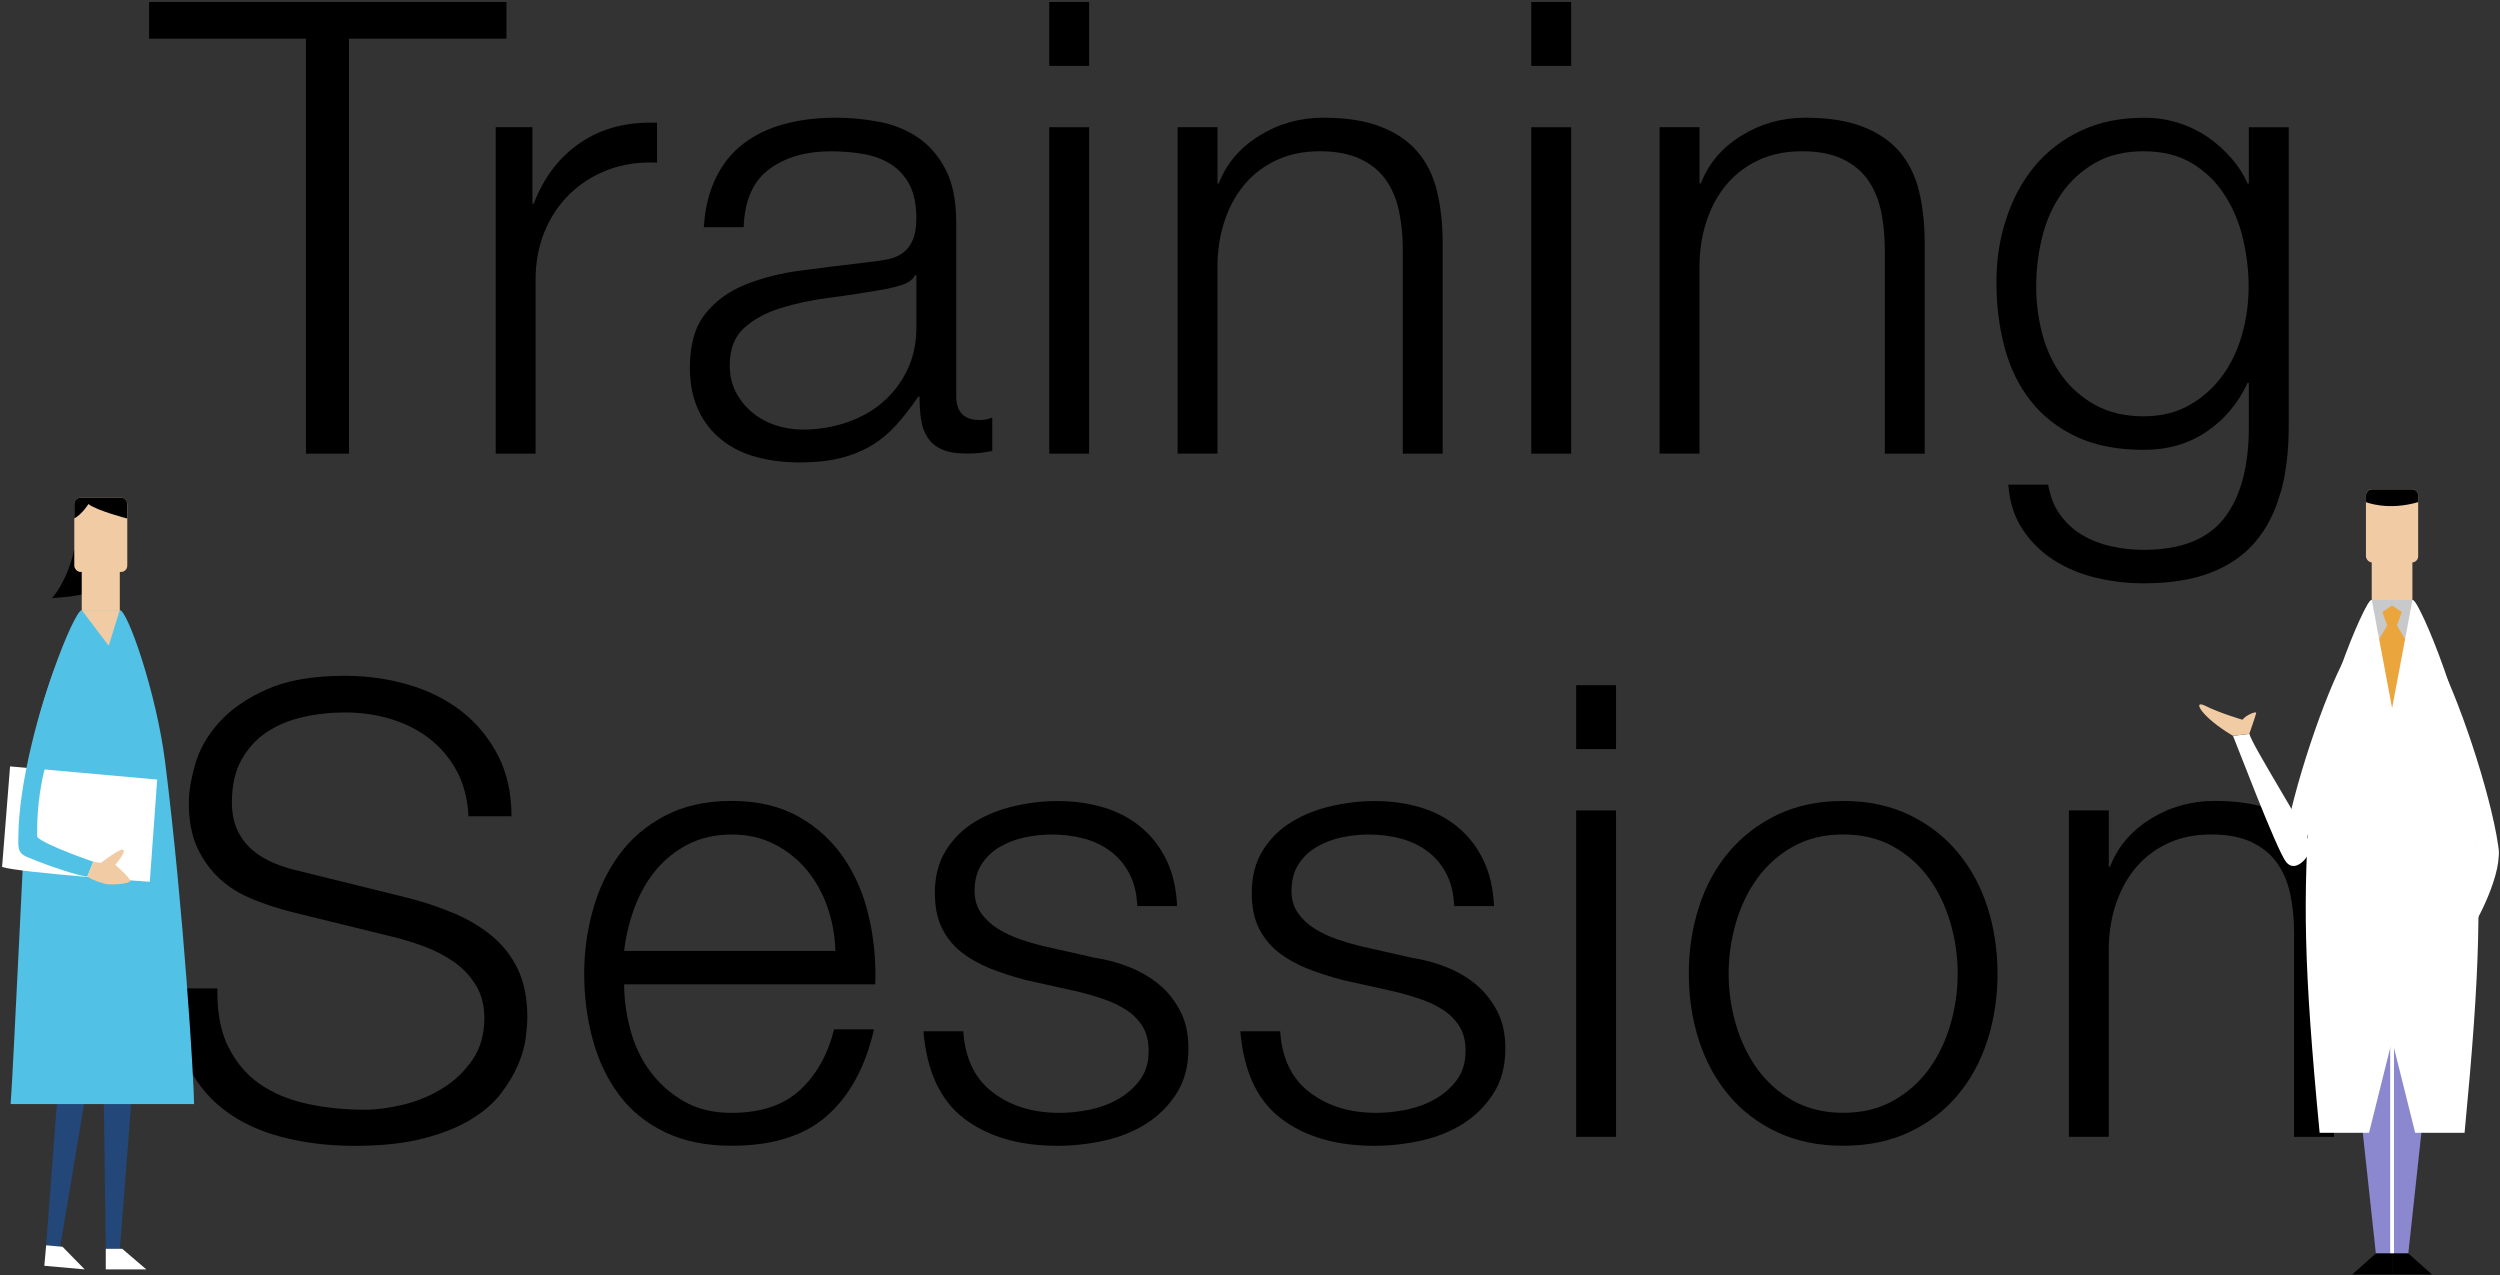 <?xml version="1.0" encoding="UTF-8"?><svg id="_イヤー_1" xmlns="http://www.w3.org/2000/svg" viewBox="0 0 494 252"><rect x="0" y="0" width="494" height="252" fill="#333333" stroke="none"/><defs><style>.cls-1{fill:#f1cba3;}.cls-2{fill:#eba53d;}.cls-3{fill:#fff;}.cls-4{fill:#8b88cf;}.cls-5{fill:#c8c9ca;}.cls-6{fill:#224778;}.cls-7{fill:#51c1e5;}.cls-8{fill:none;stroke:#fff;stroke-miterlimit:10;stroke-width:.75px;}</style></defs><g><path d="M100.08,.39V7.64h-31.12V89.64h-8.5V7.64H29.46V.39H100.08Z"/><path d="M105.21,25.14v15.12h.25c2-5.25,5.1-9.29,9.31-12.12,4.21-2.83,9.23-4.12,15.06-3.88v7.88c-3.58-.17-6.83,.31-9.75,1.44-2.92,1.12-5.44,2.73-7.56,4.81-2.12,2.08-3.77,4.56-4.94,7.44-1.17,2.88-1.75,6.02-1.75,9.44v34.38h-7.88V25.14h7.25Z"/><path d="M141.46,35.14c1.33-2.75,3.14-5,5.44-6.75,2.29-1.75,4.98-3.04,8.06-3.88,3.08-.83,6.5-1.25,10.25-1.25,2.83,0,5.67,.27,8.5,.81,2.83,.54,5.38,1.56,7.62,3.06s4.08,3.61,5.5,6.31c1.42,2.71,2.12,6.23,2.12,10.56v34.25c0,3.17,1.54,4.75,4.62,4.75,.92,0,1.75-.17,2.5-.5v6.62c-.92,.17-1.73,.29-2.44,.38-.71,.08-1.61,.12-2.69,.12-2,0-3.61-.27-4.81-.81-1.21-.54-2.15-1.31-2.81-2.31-.67-1-1.11-2.19-1.31-3.56-.21-1.38-.31-2.89-.31-4.56h-.25c-1.42,2.08-2.86,3.94-4.31,5.56-1.46,1.62-3.08,2.98-4.88,4.06-1.79,1.08-3.83,1.92-6.12,2.5-2.29,.58-5.02,.88-8.19,.88-3,0-5.81-.36-8.44-1.06s-4.92-1.83-6.88-3.38c-1.96-1.54-3.5-3.5-4.62-5.88s-1.69-5.19-1.69-8.44c0-4.5,1-8.02,3-10.56,2-2.54,4.64-4.48,7.94-5.81,3.29-1.33,7-2.27,11.12-2.81,4.12-.54,8.31-1.06,12.56-1.56,1.67-.17,3.12-.38,4.38-.62s2.29-.69,3.12-1.31c.83-.62,1.48-1.48,1.94-2.56,.46-1.08,.69-2.5,.69-4.25,0-2.67-.44-4.85-1.31-6.56-.88-1.71-2.08-3.06-3.62-4.06-1.54-1-3.33-1.69-5.38-2.06-2.04-.38-4.23-.56-6.56-.56-5,0-9.08,1.19-12.25,3.56-3.17,2.38-4.83,6.19-5,11.44h-7.88c.25-3.75,1.04-7,2.38-9.75Zm39.37,19.25c-.5,.92-1.46,1.58-2.88,2-1.42,.42-2.67,.71-3.75,.88-3.33,.58-6.77,1.11-10.31,1.56-3.54,.46-6.77,1.15-9.69,2.06-2.92,.92-5.31,2.23-7.19,3.94-1.88,1.71-2.81,4.15-2.81,7.31,0,2,.39,3.77,1.19,5.31,.79,1.54,1.85,2.88,3.19,4,1.33,1.12,2.88,1.98,4.62,2.56,1.75,.58,3.54,.88,5.38,.88,3,0,5.88-.46,8.62-1.38,2.75-.92,5.14-2.25,7.19-4,2.04-1.75,3.67-3.88,4.88-6.38,1.21-2.5,1.81-5.33,1.81-8.5v-10.25h-.25Z"/><path d="M215.21,.39V13.02h-7.88V.39h7.88Zm0,24.75V89.64h-7.88V25.14h7.88Z"/><path d="M240.58,25.14v11.12h.25c1.5-3.92,4.17-7.06,8-9.44,3.83-2.38,8.04-3.56,12.62-3.56s8.27,.58,11.31,1.75c3.04,1.17,5.48,2.81,7.31,4.94,1.83,2.12,3.12,4.73,3.88,7.81,.75,3.08,1.12,6.54,1.12,10.38v41.5h-7.88V49.39c0-2.75-.25-5.31-.75-7.69s-1.38-4.44-2.62-6.19-2.94-3.12-5.06-4.12-4.77-1.5-7.94-1.5-5.98,.56-8.44,1.69c-2.46,1.12-4.54,2.67-6.25,4.62-1.71,1.96-3.04,4.29-4,7-.96,2.71-1.48,5.65-1.56,8.81v37.62h-7.88V25.14h7.88Z"/><path d="M310.46,.39V13.02h-7.88V.39h7.88Zm0,24.75V89.64h-7.88V25.14h7.88Z"/><path d="M335.83,25.14v11.12h.25c1.5-3.92,4.17-7.06,8-9.44,3.83-2.38,8.04-3.56,12.62-3.56s8.27,.58,11.31,1.75c3.04,1.17,5.48,2.81,7.31,4.94,1.83,2.12,3.12,4.73,3.88,7.81,.75,3.08,1.12,6.54,1.12,10.38v41.5h-7.88V49.39c0-2.75-.25-5.31-.75-7.69s-1.38-4.44-2.62-6.19-2.94-3.12-5.06-4.12-4.77-1.5-7.94-1.5-5.98,.56-8.44,1.69c-2.46,1.12-4.54,2.67-6.25,4.62-1.71,1.96-3.04,4.29-4,7-.96,2.71-1.48,5.65-1.56,8.81v37.62h-7.88V25.14h7.88Z"/><path d="M450.64,97.27c-1.04,3.83-2.69,7.08-4.94,9.75-2.25,2.67-5.19,4.71-8.81,6.12-3.62,1.42-8.06,2.12-13.31,2.12-3.25,0-6.42-.38-9.5-1.12-3.08-.75-5.86-1.92-8.31-3.5-2.46-1.58-4.5-3.61-6.12-6.06-1.62-2.46-2.56-5.4-2.81-8.81h7.88c.42,2.42,1.23,4.44,2.44,6.06,1.21,1.62,2.67,2.94,4.38,3.94,1.71,1,3.6,1.73,5.69,2.19,2.08,.46,4.21,.69,6.38,.69,7.33,0,12.62-2.08,15.88-6.25,3.25-4.17,4.88-10.17,4.88-18v-8.75h-.25c-1.83,4-4.52,7.21-8.06,9.62-3.54,2.42-7.69,3.62-12.44,3.62-5.17,0-9.58-.85-13.25-2.56-3.67-1.71-6.69-4.06-9.06-7.06s-4.11-6.52-5.19-10.56c-1.08-4.04-1.62-8.35-1.62-12.94s.64-8.6,1.94-12.56c1.29-3.96,3.17-7.42,5.62-10.38,2.46-2.96,5.5-5.29,9.12-7,3.62-1.71,7.77-2.56,12.44-2.56,2.42,0,4.69,.33,6.81,1,2.12,.67,4.06,1.61,5.81,2.81,1.75,1.21,3.31,2.61,4.69,4.19,1.38,1.58,2.44,3.25,3.19,5h.25v-11.12h7.88v59.25c0,4.75-.52,9.04-1.56,12.88Zm-18.06-17.19c2.58-1.46,4.75-3.38,6.5-5.75s3.06-5.1,3.94-8.19c.88-3.08,1.31-6.25,1.31-9.5s-.38-6.33-1.12-9.5c-.75-3.17-1.96-6.04-3.62-8.62-1.67-2.58-3.81-4.67-6.44-6.25-2.62-1.58-5.81-2.38-9.56-2.38s-6.96,.77-9.62,2.31c-2.67,1.54-4.88,3.56-6.62,6.06s-3.02,5.36-3.81,8.56c-.79,3.21-1.19,6.48-1.19,9.81s.42,6.42,1.25,9.5c.83,3.08,2.12,5.81,3.88,8.19s3.96,4.29,6.62,5.75c2.67,1.46,5.83,2.19,9.5,2.19,3.42,0,6.42-.73,9-2.19Z"/><path d="M45.08,206.77c1.5,3.08,3.56,5.54,6.19,7.38,2.62,1.83,5.73,3.15,9.31,3.94,3.58,.79,7.42,1.19,11.5,1.19,2.33,0,4.88-.33,7.62-1,2.75-.67,5.31-1.73,7.69-3.19,2.38-1.46,4.35-3.33,5.94-5.62,1.58-2.29,2.38-5.06,2.38-8.31,0-2.5-.56-4.67-1.69-6.5-1.12-1.83-2.58-3.38-4.38-4.62-1.79-1.25-3.77-2.27-5.94-3.06-2.17-.79-4.29-1.44-6.38-1.94l-19.88-4.88c-2.58-.67-5.11-1.5-7.56-2.5-2.46-1-4.61-2.33-6.44-4-1.83-1.67-3.31-3.71-4.44-6.12-1.12-2.42-1.69-5.38-1.69-8.88,0-2.17,.42-4.71,1.25-7.62,.83-2.92,2.39-5.67,4.69-8.25,2.29-2.58,5.44-4.77,9.44-6.56,4-1.79,9.12-2.69,15.38-2.69,4.42,0,8.62,.58,12.62,1.75,4,1.17,7.5,2.92,10.5,5.25,3,2.33,5.39,5.23,7.19,8.69,1.79,3.46,2.69,7.48,2.69,12.06h-8.5c-.17-3.42-.94-6.39-2.31-8.94-1.38-2.54-3.17-4.67-5.38-6.38-2.21-1.71-4.75-3-7.62-3.88s-5.9-1.31-9.06-1.31c-2.92,0-5.73,.31-8.44,.94-2.71,.62-5.08,1.62-7.12,3-2.04,1.38-3.69,3.19-4.94,5.44s-1.88,5.04-1.88,8.38c0,2.08,.35,3.9,1.06,5.44,.71,1.54,1.69,2.86,2.94,3.94,1.25,1.08,2.69,1.96,4.31,2.62,1.62,.67,3.35,1.21,5.19,1.62l21.75,5.38c3.17,.83,6.14,1.86,8.94,3.06,2.79,1.21,5.25,2.71,7.38,4.5,2.12,1.79,3.79,3.98,5,6.56,1.21,2.58,1.81,5.71,1.81,9.38,0,1-.11,2.33-.31,4-.21,1.67-.71,3.44-1.5,5.31-.79,1.88-1.92,3.77-3.38,5.69-1.46,1.92-3.46,3.65-6,5.19-2.54,1.54-5.69,2.79-9.44,3.75s-8.25,1.44-13.5,1.44-10.12-.61-14.62-1.81-8.33-3.06-11.5-5.56c-3.17-2.5-5.61-5.71-7.31-9.62-1.71-3.92-2.44-8.62-2.19-14.12h8.5c-.08,4.58,.62,8.42,2.12,11.5Z"/><path d="M124.52,203.33c.79,3.04,2.06,5.77,3.81,8.19,1.75,2.42,3.96,4.42,6.62,6,2.67,1.58,5.88,2.38,9.62,2.38,5.75,0,10.25-1.5,13.5-4.5s5.5-7,6.75-12h7.88c-1.67,7.33-4.73,13-9.19,17-4.46,4-10.77,6-18.94,6-5.08,0-9.48-.9-13.19-2.69-3.71-1.79-6.73-4.25-9.06-7.38-2.33-3.12-4.06-6.75-5.19-10.88s-1.69-8.48-1.69-13.06c0-4.25,.56-8.42,1.69-12.5,1.12-4.08,2.85-7.73,5.19-10.94,2.33-3.21,5.35-5.79,9.06-7.75,3.71-1.96,8.1-2.94,13.19-2.94s9.58,1.04,13.25,3.12c3.67,2.08,6.64,4.81,8.94,8.19,2.29,3.38,3.94,7.25,4.94,11.62s1.42,8.81,1.25,13.31h-49.62c0,2.83,.39,5.77,1.19,8.81Zm39-24.06c-.96-2.75-2.31-5.19-4.06-7.31s-3.88-3.83-6.38-5.12c-2.5-1.29-5.33-1.94-8.5-1.94s-6.12,.65-8.62,1.94c-2.5,1.29-4.62,3-6.38,5.12s-3.15,4.58-4.19,7.38c-1.04,2.79-1.73,5.65-2.06,8.56h41.75c-.08-3-.61-5.88-1.56-8.62Z"/><path d="M223.21,172.71c-.92-1.79-2.15-3.27-3.69-4.44-1.54-1.17-3.31-2.02-5.31-2.56-2-.54-4.12-.81-6.38-.81-1.75,0-3.52,.19-5.31,.56-1.79,.38-3.44,1-4.94,1.88s-2.71,2.02-3.62,3.44c-.92,1.42-1.38,3.17-1.38,5.25,0,1.75,.44,3.23,1.31,4.44,.88,1.21,1.98,2.23,3.31,3.06,1.33,.83,2.79,1.52,4.38,2.06,1.58,.54,3.04,.98,4.38,1.31l10.5,2.38c2.25,.33,4.48,.94,6.69,1.81,2.21,.88,4.17,2.02,5.88,3.44,1.71,1.42,3.1,3.17,4.19,5.25,1.08,2.08,1.62,4.54,1.62,7.38,0,3.5-.79,6.48-2.38,8.94-1.58,2.46-3.61,4.46-6.06,6-2.46,1.54-5.23,2.64-8.31,3.31-3.08,.67-6.12,1-9.12,1-7.58,0-13.73-1.79-18.44-5.38-4.71-3.58-7.4-9.33-8.06-17.25h7.88c.33,5.33,2.27,9.36,5.81,12.06,3.54,2.71,7.94,4.06,13.19,4.06,1.92,0,3.89-.21,5.94-.62,2.04-.42,3.94-1.12,5.69-2.12s3.19-2.27,4.31-3.81c1.12-1.54,1.69-3.44,1.69-5.69,0-1.92-.4-3.52-1.19-4.81-.79-1.29-1.86-2.38-3.19-3.25-1.33-.88-2.86-1.6-4.56-2.19-1.71-.58-3.44-1.08-5.19-1.5l-10.12-2.25c-2.58-.67-4.96-1.44-7.12-2.31-2.17-.88-4.06-1.96-5.69-3.25-1.62-1.29-2.9-2.88-3.81-4.75-.92-1.88-1.38-4.19-1.38-6.94,0-3.25,.73-6.04,2.19-8.38,1.46-2.33,3.35-4.21,5.69-5.62,2.33-1.42,4.94-2.46,7.81-3.12,2.88-.67,5.73-1,8.56-1,3.25,0,6.27,.42,9.06,1.25,2.79,.83,5.25,2.12,7.38,3.88s3.81,3.92,5.06,6.5c1.25,2.58,1.96,5.62,2.12,9.12h-7.88c-.08-2.42-.58-4.52-1.5-6.31Z"/><path d="M285.83,172.71c-.92-1.79-2.15-3.27-3.69-4.44-1.54-1.17-3.31-2.02-5.31-2.56-2-.54-4.12-.81-6.38-.81-1.75,0-3.52,.19-5.31,.56-1.79,.38-3.44,1-4.94,1.88s-2.71,2.02-3.62,3.44c-.92,1.42-1.38,3.17-1.38,5.25,0,1.75,.44,3.23,1.31,4.44,.88,1.21,1.98,2.23,3.31,3.06,1.33,.83,2.79,1.52,4.38,2.06,1.58,.54,3.04,.98,4.38,1.31l10.5,2.38c2.25,.33,4.48,.94,6.69,1.81,2.21,.88,4.17,2.02,5.88,3.44,1.71,1.42,3.1,3.17,4.19,5.25,1.08,2.08,1.62,4.54,1.62,7.38,0,3.5-.79,6.48-2.38,8.94-1.58,2.46-3.61,4.46-6.06,6-2.46,1.54-5.23,2.64-8.31,3.31-3.08,.67-6.12,1-9.12,1-7.58,0-13.73-1.79-18.44-5.38-4.71-3.58-7.4-9.33-8.06-17.25h7.88c.33,5.33,2.27,9.36,5.81,12.06,3.54,2.71,7.94,4.06,13.19,4.06,1.92,0,3.89-.21,5.94-.62,2.04-.42,3.94-1.12,5.69-2.12s3.19-2.27,4.31-3.81c1.12-1.54,1.69-3.44,1.69-5.69,0-1.92-.4-3.52-1.19-4.81-.79-1.29-1.86-2.38-3.19-3.25-1.33-.88-2.86-1.6-4.56-2.19-1.71-.58-3.44-1.08-5.19-1.5l-10.12-2.25c-2.58-.67-4.96-1.44-7.12-2.31-2.17-.88-4.06-1.96-5.69-3.25-1.62-1.29-2.9-2.88-3.81-4.75-.92-1.88-1.38-4.19-1.38-6.94,0-3.25,.73-6.04,2.19-8.38,1.46-2.33,3.35-4.21,5.69-5.62,2.33-1.42,4.94-2.46,7.81-3.12,2.88-.67,5.73-1,8.56-1,3.25,0,6.27,.42,9.06,1.25,2.79,.83,5.25,2.12,7.38,3.88s3.81,3.92,5.06,6.5c1.25,2.58,1.96,5.62,2.12,9.12h-7.88c-.08-2.42-.58-4.52-1.5-6.31Z"/><path d="M319.33,135.39v12.62h-7.88v-12.62h7.88Zm0,24.75v64.5h-7.88v-64.5h7.88Z"/><path d="M377.27,161.02c3.79,1.83,6.98,4.29,9.56,7.38,2.58,3.08,4.54,6.69,5.88,10.81,1.33,4.12,2,8.52,2,13.19s-.67,9.06-2,13.19c-1.33,4.12-3.29,7.73-5.88,10.81-2.58,3.08-5.77,5.52-9.56,7.31-3.79,1.79-8.15,2.69-13.06,2.69s-9.27-.9-13.06-2.69c-3.79-1.79-6.98-4.23-9.56-7.31-2.58-3.08-4.54-6.69-5.88-10.81-1.33-4.12-2-8.52-2-13.19s.67-9.06,2-13.19c1.33-4.12,3.29-7.73,5.88-10.81,2.58-3.08,5.77-5.54,9.56-7.38,3.79-1.83,8.14-2.75,13.06-2.75s9.27,.92,13.06,2.75Zm-22.94,6.25c-2.83,1.58-5.19,3.67-7.06,6.25-1.88,2.58-3.29,5.52-4.25,8.81-.96,3.29-1.44,6.65-1.44,10.06s.48,6.77,1.44,10.06c.96,3.29,2.38,6.23,4.25,8.81,1.88,2.58,4.23,4.67,7.06,6.25,2.83,1.58,6.12,2.38,9.88,2.38s7.04-.79,9.88-2.38c2.83-1.58,5.19-3.67,7.06-6.25,1.88-2.58,3.29-5.52,4.25-8.81,.96-3.29,1.44-6.64,1.44-10.06s-.48-6.77-1.44-10.06c-.96-3.29-2.38-6.23-4.25-8.81-1.88-2.58-4.23-4.67-7.06-6.25-2.83-1.58-6.12-2.38-9.88-2.38s-7.04,.79-9.88,2.38Z"/><path d="M416.7,160.14v11.12h.25c1.5-3.92,4.17-7.06,8-9.44,3.83-2.38,8.04-3.56,12.62-3.56s8.27,.58,11.31,1.75c3.04,1.17,5.48,2.81,7.31,4.94,1.83,2.12,3.12,4.73,3.88,7.81,.75,3.08,1.12,6.54,1.12,10.38v41.5h-7.88v-40.25c0-2.75-.25-5.31-.75-7.69s-1.38-4.44-2.62-6.19-2.94-3.12-5.06-4.12-4.77-1.5-7.94-1.5-5.98,.56-8.44,1.69c-2.46,1.12-4.54,2.67-6.25,4.62-1.71,1.96-3.04,4.29-4,7-.96,2.71-1.48,5.65-1.56,8.81v37.62h-7.88v-64.5h7.88Z"/></g><g><polygon class="cls-4" points="482.22 189.18 475.88 247.68 469.47 247.68 463.13 189.18 482.22 189.18"/><polyline class="cls-8" points="469.16 194.35 472.68 194.35 472.68 247.68"/><polygon points="469.47 247.68 464.79 251.84 472.68 251.84 472.68 247.68 469.47 247.68"/><polygon points="475.88 247.68 480.57 251.84 472.68 251.84 472.68 247.68 475.88 247.68"/><g><rect class="cls-1" x="467.51" y="96.67" width="10.32" height="14.47" rx="1.22" ry="1.22"/><path d="M477.83,99.22v-1.32c0-.67-.55-1.22-1.22-1.22h-7.88c-.67,0-1.22,.55-1.22,1.22v1.32s4.28,1.77,10.32,0Z"/><rect class="cls-1" x="468.65" y="109.47" width="8.04" height="9.81"/></g><path class="cls-5" d="M482.21,189.18c0-1.33,2.65-25.83,2.15-39.83-.5-14-6.19-30.79-7.67-30.79h-8.04c-1.48,0-7.17,16.79-7.67,30.79s2.15,38.5,2.15,39.83h19.09Z"/><polygon class="cls-2" points="472.67 145.74 476.03 127.62 473.63 123.6 474.59 120.95 472.67 119.63 470.75 120.95 471.71 123.6 469.31 127.62 472.67 145.74"/><path class="cls-3" d="M472.67,205.51l4.57,18.33h9.76c3.17-33.13,3.34-46.05,1.81-67.57-.99-13.97-10.63-37.72-12.11-37.72l-4.02,21.39-4.02-21.39c-1.48,0-11.12,23.75-12.11,37.72-1.53,21.53-1.36,34.45,1.81,67.57h9.76l4.57-18.33Z"/><path class="cls-3" d="M481.38,129.68c4.08,7.15,10.7,26.61,12.28,37.5,.63,4.29-2.44,3.97-3.84,1.86l-8.44-39.36Z"/><path class="cls-3" d="M463.59,129.68c-4.08,7.15-10.7,26.61-12.28,37.5-.63,4.29,2.44,3.97,3.84,1.86l8.44-39.36Z"/><path class="cls-3" d="M441.24,145.4c.47,1.02,8.61,22.58,10.51,24.95,1.89,2.36,4.87-1.27,4.93-3.2-1.17-3.4-11.74-19.98-12.2-22.14l-3.24,.4Z"/><path class="cls-1" d="M444.47,145s1.27-3.64,1.35-4.1c.08-.46-2.06,.41-2.71,1.32,0,0-4.54-1.33-7.31-2.73-2.77-1.4-.84,2.22,5.44,5.91l3.24-.4Z"/><path class="cls-3" d="M485.7,179.78c-.67,1.22-3.76,2.35-5.08,4.36s.06,1.91,.06,1.91l2.12-.66s-.3,1.65-.55,2.55,1.75,1.33,3.75-.97c3.63-4.17,8.84-15.41,7.55-19.62-.95-3.09-3.73-1.15-4.1,.06s-1.6,8.78-3.74,12.37Z"/></g><g><g><path d="M14.67,108.65h10.47c-2.84,8.59-8.43,9.09-14.87,9.53,0,0,2.9-2.97,4.39-9.53Z"/><rect class="cls-1" x="14.67" y="98.34" width="10.47" height="14.68" rx="1.24" ry="1.24" transform="translate(39.82 211.36) rotate(-180)"/><path d="M14.67,102.46v-2.88c0-.68,.56-1.24,1.24-1.24h7.99c.68,0,1.24,.56,1.24,1.24v2.88s-6.1-1.59-7.66-2.86c0,0-1.2,1.95-2.81,2.86Z"/><rect class="cls-1" x="16.15" y="111.32" width="7.52" height="9.95" transform="translate(39.82 232.59) rotate(-180)"/></g><polygon class="cls-6" points="21.37 189.76 11.9 246.31 9.12 246.07 13.42 189.05 21.37 189.76"/><polygon class="cls-6" points="20.13 189.59 20.9 246.76 23.7 246.76 28.12 189.59 20.13 189.59"/><polygon class="cls-3" points="24.15 246.76 28.91 250.83 20.9 250.83 20.9 246.76 24.15 246.76"/><polygon class="cls-3" points="12.36 246.36 16.73 250.83 8.76 250.12 9.12 246.07 12.36 246.36"/><path class="cls-7" d="M2.08,218.17H38.35c0-4.26-2.03-38.1-5.71-67.52-1.74-13.86-7.46-30.09-8.96-30.09h-7.52c-1.5,0-9.93,20.85-10.81,34.51-.55,8.59-2.75,56.81-3.25,63.1Z"/><path class="cls-3" d="M1.98,151.44l29.08,2.6-1.46,20.2s-25.72-1.78-29.19-2.93l1.58-19.87Z"/><path class="cls-7" d="M3.63,165.48c0-10.75,4.4-26.55,7.44-34.04,.84-2.69,4.72-1.45,3.3,2.71-1.42,4.16-4.65,14.27-5.62,18.13-1.51,6.07-1.42,11.47-1.4,13.12s-2.73,4.09-3.72,.08"/><path class="cls-7" d="M3.63,165.48c-.16,3.5,.51,3.35,3.72,4.67,2.12,.87,8.04,2.91,9.9,3.07l1.19-2.94s-9.48-3.25-11.08-4.87-3.72,.08-3.72,.08Z"/><path class="cls-1" d="M17.25,173.22c.93,.65,3.07,1.42,4.17,1.52s4.2-.09,4.29-.66-2.93-3.19-2.93-3.19c0,0,2.08-2.38,1.61-2.94s-4.44,2.55-4.44,2.55l-1.51-.21-1.19,2.94Z"/><path class="cls-1" d="M16.15,120.56h7.52l-2.19,7.05-5.33-7.05Z"/></g></svg>